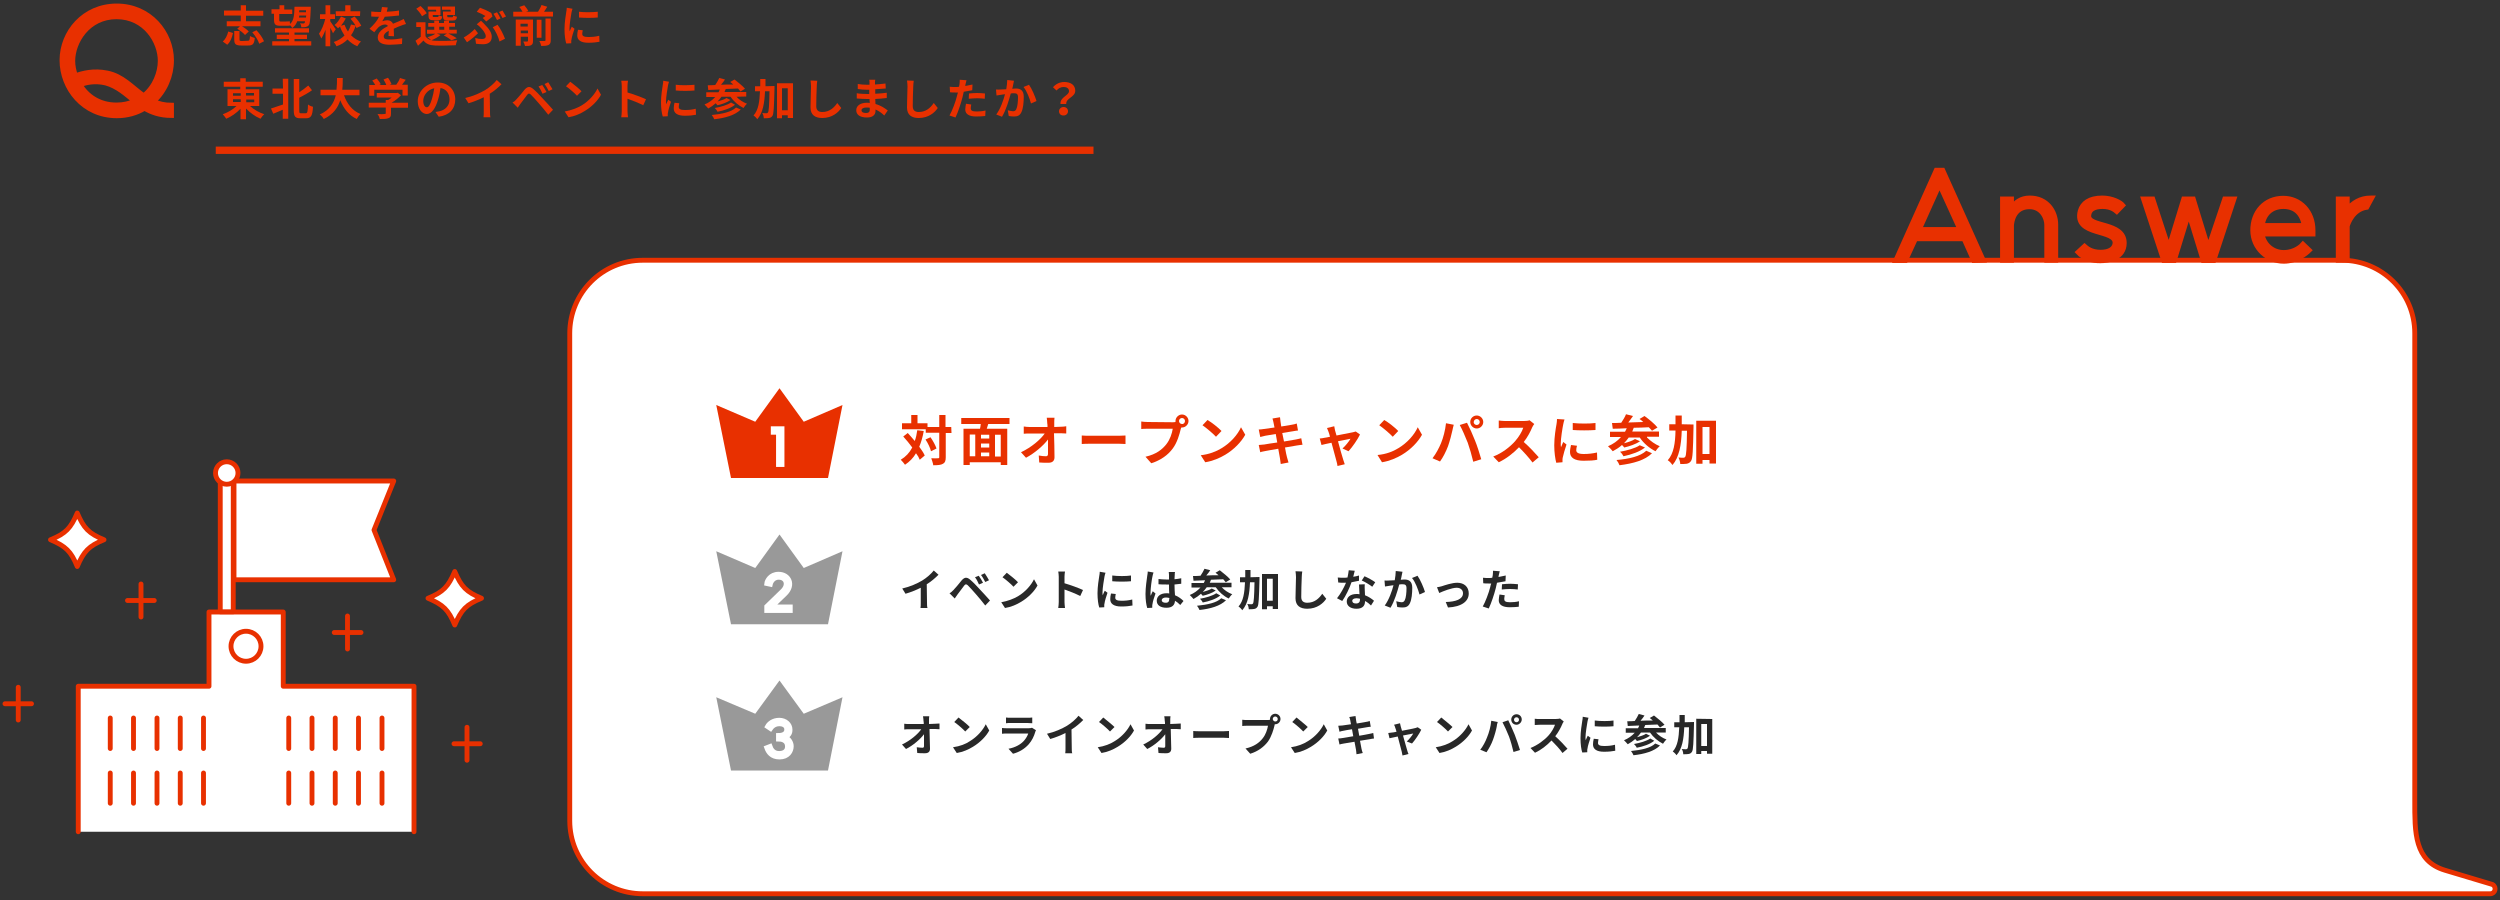 <?xml version="1.0" encoding="utf-8"?>
<!-- Generator: Adobe Illustrator 27.1.1, SVG Export Plug-In . SVG Version: 6.00 Build 0)  -->
<svg version="1.1" id="レイヤー_1" xmlns="http://www.w3.org/2000/svg" xmlns:xlink="http://www.w3.org/1999/xlink" x="0px"
	 y="0px" viewBox="0 0 1000 360" style="enable-background:new 0 0 1000 360;" xml:space="preserve">
<rect x="0" y="0" width="1000" height="360" fill="#333333" stroke="none"/>
<style type="text/css">
	.st0{fill:#FFFFFF;stroke:#E83000;stroke-width:1.95;stroke-linecap:round;stroke-linejoin:round;stroke-miterlimit:10;}
	.st1{fill:none;stroke:#E83000;stroke-width:1.95;stroke-linecap:round;stroke-linejoin:round;stroke-miterlimit:10;}
	.st2{fill:#E83000;stroke:#E83000;stroke-width:1.95;stroke-miterlimit:10;}
	.st3{fill:#E83000;}
	.st4{fill:none;stroke:#E83000;stroke-width:2.925;stroke-miterlimit:10;}
	.st5{fill:#FFFFFF;stroke:#FFFFFF;stroke-width:1.95;stroke-miterlimit:10;}
	.st6{fill:#282828;}
	.st7{fill:#999999;}
	.st8{fill:#FFFFFF;}
</style>
<g>
	<polyline class="st0" points="165.6,332.7 165.6,274.5 113.3,274.5 113.3,244.8 83.6,244.8 83.6,274.5 31.3,274.5 31.3,332.7 	"/>
	<circle class="st0" cx="98.4" cy="258.5" r="6"/>
	<g>
		<g>
			<line class="st1" x1="44.1" y1="287.2" x2="44.1" y2="299.4"/>
			<line class="st1" x1="44.1" y1="309.2" x2="44.1" y2="321.3"/>
			<line class="st1" x1="53.4" y1="287.2" x2="53.4" y2="299.4"/>
			<line class="st1" x1="53.4" y1="309.2" x2="53.4" y2="321.3"/>
			<line class="st1" x1="62.8" y1="287.2" x2="62.8" y2="299.4"/>
			<line class="st1" x1="62.8" y1="309.2" x2="62.8" y2="321.3"/>
			<line class="st1" x1="72.1" y1="287.2" x2="72.1" y2="299.4"/>
			<line class="st1" x1="72.1" y1="309.2" x2="72.1" y2="321.3"/>
			<line class="st1" x1="81.4" y1="287.2" x2="81.4" y2="299.4"/>
			<line class="st1" x1="81.4" y1="309.2" x2="81.4" y2="321.3"/>
		</g>
		<g>
			<line class="st1" x1="115.5" y1="287.2" x2="115.5" y2="299.4"/>
			<line class="st1" x1="115.5" y1="309.2" x2="115.5" y2="321.3"/>
			<line class="st1" x1="124.8" y1="287.2" x2="124.8" y2="299.4"/>
			<line class="st1" x1="124.8" y1="309.2" x2="124.8" y2="321.3"/>
			<line class="st1" x1="134.1" y1="287.2" x2="134.1" y2="299.4"/>
			<line class="st1" x1="134.1" y1="309.2" x2="134.1" y2="321.3"/>
			<line class="st1" x1="143.4" y1="287.2" x2="143.4" y2="299.4"/>
			<line class="st1" x1="143.4" y1="309.2" x2="143.4" y2="321.3"/>
			<line class="st1" x1="152.8" y1="287.2" x2="152.8" y2="299.4"/>
			<line class="st1" x1="152.8" y1="309.2" x2="152.8" y2="321.3"/>
		</g>
	</g>
</g>
<path class="st0" d="M965.9,320.2V133.3c0-16.2-13.1-29.2-29.2-29.2H257.1c-16.2,0-29.2,13.1-29.2,29.2v195
	c0,16.2,13.1,29.2,29.2,29.2h739c2,0,2.7-2.7,0.9-3.7l-19-5.7C965.7,344.4,965.9,333.1,965.9,320.2z"/>
<g>
	<g>
		<path class="st2" d="M68.6,24.1c0,6.2-2.6,12.3-7.2,16.5c2.1,0.9,4.4,1.5,7.2,1.5v4.1c-4.5,0-7.9-1.2-10.8-2.9
			c-3.1,1.9-6.9,3-11.1,3c-13.3,0-21.9-11-21.9-22.2c0-11.1,8.7-21.7,21.9-21.7C59.9,2.4,68.6,13.1,68.6,24.1z M46.6,6.7
			c-11.5,0-17.5,10.1-17.5,17.7c0,1.9,0.4,3.9,1.1,5.9c2.7-1,7.3-2.2,12.6-1.1c6.2,1.2,9.9,5.7,14.7,9.1c4.5-3.6,6.6-9.3,6.6-14
			C64.1,16.8,58.2,6.7,46.6,6.7z M46.6,42c2.8,0,5.2-0.6,7.3-1.5c-3.6-2.9-6.9-6-11.6-7.3c-4.5-1.1-8.3-0.1-10.3,0.7
			C34.8,38.5,39.7,42,46.6,42z"/>
	</g>
</g>
<g>
	<g>
		<path class="st2" d="M789.5,104.2l-3.9-8.7h-19.4l-4,8.7h-3.9l16.2-36.1h2.6l16.2,36L789.5,104.2L789.5,104.2z M767.7,91.8H784
			l-8.2-18L767.7,91.8z"/>
		<path class="st2" d="M811.9,79.2c6.9,0,10.4,5.4,10.4,10.7v14.2h-3.6c0,0,0-11.6,0-14.2c0-2.6-1.9-7.2-6.9-7.2
			c-6.3,0-7.1,5.9-7.2,7.4v14H801V79.6h3.6v3.6C806.2,80.9,808.4,79.2,811.9,79.2z"/>
		<path class="st2" d="M831.2,100.9l2.6-2.4c0.9,0.8,2.8,2.4,6.4,2.4s5.5-1.4,5.8-3.4c0.8-6.1-16.6-2.8-13.9-13.1
			c0.9-3.1,3.6-5.2,8.8-5.2c4,0,7.3,1.8,8.2,2.9l-2.4,2.5c-0.6-0.5-2.2-2-5.7-2c-3.4,0-5.3,1.2-5.5,3.5c-0.6,5,14.2,2.5,14.2,11.1
			c0,6.1-6.6,7.1-9.5,7.1C837.1,104.4,833.4,103.3,831.2,100.9z"/>
		<path class="st2" d="M889.9,79.6h3.7l-8.1,24.6h-4.2l-5.8-18.9l-5.8,18.9h-4.2l-8.1-24.6h3.7l6.4,19.6l6-19.6h3.8l6,19.6
			L889.9,79.6z"/>
		<path class="st2" d="M921.2,97.7l2.5,2.4c-1.2,1.2-5,4.4-10.2,4.4c-6.4,0-12.4-5.2-12.4-12.4s4.8-12.8,12.2-12.8
			c6.7,0,11.9,5.3,11.9,12.8v1.5h-20.4c0.7,4.2,4.2,7.4,8.7,7.4C918,101,920.7,98.3,921.2,97.7z M913.4,82.6c-5,0-8,3.2-8.5,7.6
			h16.8C920.6,83.9,916.5,82.6,913.4,82.6z"/>
		<path class="st2" d="M948.3,79.2c0.1,0,0.3,0,0.4,0l-2,3.7c-5.6,0.8-7.5,6.5-7.8,7.5v13.7h-3.6V79.6h3.6v4.2
			C941.2,81.1,944.1,79.2,948.3,79.2z"/>
	</g>
</g>
<g>
	<path class="st3" d="M369.5,172.4c-0.4,2.3-1,4.4-1.8,6.3c0.9,1.2,1.7,2.4,2.2,3.5l-2,1.7c-0.3-0.8-0.8-1.7-1.5-2.6
		c-1.1,1.9-2.6,3.4-4.4,4.6c-0.3-0.5-1.2-1.5-1.7-2c2-1.2,3.5-2.8,4.6-4.9c-1.1-1.5-2.4-3.1-3.6-4.4l1.8-1.4c0.9,1,1.9,2.1,2.8,3.2
		c0.5-1.3,0.8-2.8,1-4.3L369.5,172.4z M380.6,173.2h-2.3v9.7c0,1.4-0.3,2.2-1.1,2.6c-0.8,0.5-2.1,0.6-3.9,0.6
		c-0.1-0.8-0.5-2-0.8-2.8c1.2,0.1,2.4,0,2.7,0c0.4,0,0.5-0.1,0.5-0.5v-9.7h-5.4v-1.4h-9.5v-2.4h3.7V166h2.5v3.3h4v1.5h4.7V166h2.5
		v4.8h2.3L380.6,173.2L380.6,173.2z M372.2,174.9c1,1.4,2,3.3,2.4,4.5l-2.2,1.1c-0.3-1.3-1.2-3.2-2.2-4.7L372.2,174.9z"/>
	<path class="st3" d="M395.3,169.6c-0.2,0.7-0.4,1.3-0.6,1.9h8.2v14.5h-2.6v-1.1h-12.4v1.1h-2.5v-14.5h6.6c0.1-0.6,0.3-1.3,0.3-1.9
		h-7.8v-2.4h19.3v2.4H395.3z M387.9,182.5h2.2v-8.7h-2.2V182.5z M395.7,173.9h-3.3v1.5h3.3V173.9z M395.7,177.4h-3.3v1.6h3.3V177.4z
		 M392.4,182.5h3.3V181h-3.3V182.5z M400.3,173.9H398v8.7h2.3V173.9z"/>
	<path class="st3" d="M424.3,170.7c0.7,0,1.7-0.1,2.2-0.2v2.9c-0.7,0-1.5-0.1-2.1-0.1h-2.8c0.1,3.1,0.2,6.7,0.2,9.6
		c0,1.4-0.8,2.2-2.4,2.2c-1.3,0-2.5,0-3.7-0.1l-0.2-2.8c1,0.2,2.1,0.3,2.9,0.3c0.5,0,0.8-0.3,0.8-0.9c0-1.4,0-3.6,0-5.8
		c-1.9,2.5-5.4,5.5-8.8,7.3l-2-2.2c4.2-2,7.7-5,9.5-7.5H412c-0.8,0-1.7,0-2.5,0.1v-2.9c0.6,0.1,1.7,0.2,2.4,0.2h7.1
		c0-0.6,0-1.1-0.1-1.5c0-0.6-0.1-1.4-0.2-2.2h3.1c-0.1,0.7-0.1,1.5-0.1,2.2v1.5L424.3,170.7L424.3,170.7z"/>
	<path class="st3" d="M432.7,174.2c0.8,0.1,2.3,0.1,3.5,0.1h11.5c1,0,2-0.1,2.5-0.1v3.4c-0.5,0-1.6-0.1-2.5-0.1h-11.5
		c-1.2,0-2.7,0-3.5,0.1V174.2z"/>
	<path class="st3" d="M469,168.9c0.3,0,0.8,0,1.2-0.1c0-0.1,0-0.3,0-0.4c0-1.4,1.2-2.6,2.6-2.6s2.6,1.2,2.6,2.6
		c0,1.4-1.2,2.6-2.6,2.6c-0.1,0-0.2,0-0.3,0l-0.2,0.6c-0.5,2.1-1.4,5.4-3.2,7.8c-1.9,2.6-4.8,4.7-8.6,5.9l-2.3-2.6
		c4.3-1,6.7-2.9,8.4-5.1c1.4-1.8,2.2-4.2,2.5-6.1h-10c-1,0-2,0-2.6,0.1v-3c0.6,0.1,1.8,0.2,2.6,0.2L469,168.9L469,168.9z M474,168.4
		c0-0.7-0.6-1.2-1.2-1.2c-0.7,0-1.2,0.6-1.2,1.2c0,0.7,0.6,1.2,1.2,1.2C473.4,169.7,474,169.1,474,168.4z"/>
	<path class="st3" d="M488.6,179.3c3.7-2.2,6.5-5.5,7.8-8.4l1.7,3c-1.6,2.9-4.5,5.9-8,8c-2.2,1.3-4.9,2.5-8,3l-1.8-2.8
		C483.7,181.7,486.5,180.6,488.6,179.3z M488.6,172.4l-2.2,2.3c-1.1-1.2-3.8-3.5-5.4-4.6l2-2.1C484.6,168.9,487.4,171.1,488.6,172.4
		z"/>
	<path class="st3" d="M521,177.9c-0.6,0-1.4,0.2-2.3,0.3c-1,0.2-2.8,0.5-4.7,0.8c0.3,1.8,0.6,3.2,0.8,3.9c0.2,0.6,0.4,1.4,0.6,2.1
		l-3.1,0.6c-0.1-0.8-0.2-1.5-0.3-2.2c-0.1-0.6-0.4-2.1-0.7-3.9c-2.2,0.4-4.2,0.7-5.1,0.9c-0.9,0.2-1.7,0.3-2.1,0.5l-0.6-2.9
		c0.6,0,1.5-0.2,2.2-0.2c1-0.2,3-0.5,5.2-0.8l-0.6-3.4c-1.9,0.3-3.5,0.6-4.2,0.7c-0.8,0.2-1.3,0.3-2,0.5l-0.6-3c0.7,0,1.3-0.1,2-0.2
		c0.8-0.1,2.4-0.3,4.3-0.6c-0.2-0.9-0.3-1.6-0.4-2c-0.1-0.6-0.3-1.1-0.4-1.6l3-0.5c0.1,0.4,0.1,1.2,0.2,1.7c0,0.3,0.2,1,0.3,2
		c1.8-0.3,3.5-0.6,4.2-0.7c0.7-0.1,1.5-0.3,2-0.5l0.5,2.8c-0.5,0-1.3,0.2-2,0.3l-4.3,0.7l0.7,3.4c1.9-0.3,3.7-0.6,4.7-0.8
		c0.8-0.2,1.6-0.3,2.2-0.5L521,177.9z"/>
	<path class="st3" d="M537,179.4c1.1-1,2.6-2.8,3.2-3.9c-0.5,0.1-2.6,0.5-5,1c0.8,2.9,1.7,6.3,2.1,7.4c0.1,0.4,0.4,1.3,0.6,1.8
		l-2.9,0.7c-0.1-0.6-0.2-1.3-0.4-1.9c-0.3-1.2-1.2-4.5-2-7.4c-1.8,0.4-3.4,0.7-4,0.9l-0.7-2.6c0.7-0.1,1.3-0.1,2-0.3
		c0.3,0,1.1-0.2,2.1-0.4c-0.2-0.8-0.4-1.5-0.6-2c-0.2-0.6-0.4-1.1-0.6-1.5l2.9-0.7c0.1,0.5,0.2,1.1,0.3,1.6l0.6,2.1
		c2.7-0.5,5.7-1.1,6.6-1.3c0.4-0.1,0.8-0.2,1.1-0.3l1.7,1.2c-0.9,1.9-3.1,5.1-4.6,6.7L537,179.4z"/>
	<path class="st3" d="M559.3,179.3c3.7-2.2,6.5-5.5,7.8-8.4l1.7,3c-1.6,2.9-4.5,5.9-8,8c-2.2,1.3-4.9,2.5-8,3L551,182
		C554.4,181.7,557.2,180.6,559.3,179.3z M559.3,172.4l-2.2,2.3c-1.1-1.2-3.8-3.5-5.4-4.6l2-2.1C555.3,168.9,558.1,171.1,559.3,172.4
		z"/>
	<path class="st3" d="M578.4,169.3l3.1,0.6c-0.2,0.6-0.4,1.7-0.5,2.1c-0.3,1.5-1.1,4.5-1.8,6.5c-0.8,2.1-2,4.5-3.2,6.1l-3-1.3
		c1.4-1.8,2.6-4.1,3.4-6C577.3,175.1,578.1,172.1,578.4,169.3z M583.9,170l2.9-0.9c0.9,1.7,2.4,5,3.2,7.1c0.8,1.9,1.9,5.4,2.5,7.5
		l-3.2,1c-0.6-2.6-1.4-5.3-2.2-7.6C586.2,174.8,584.8,171.6,583.9,170z M590.7,166.2c1.4,0,2.6,1.2,2.6,2.6c0,1.4-1.2,2.6-2.6,2.6
		s-2.6-1.2-2.6-2.6C588.1,167.3,589.3,166.2,590.7,166.2z M590.7,170c0.7,0,1.2-0.6,1.2-1.2c0-0.7-0.6-1.2-1.2-1.2
		c-0.7,0-1.2,0.6-1.2,1.2C589.4,169.4,590,170,590.7,170z"/>
	<path class="st3" d="M613.7,169.6c-0.2,0.2-0.6,0.9-0.8,1.3c-0.7,1.7-1.9,4-3.4,5.9c2.1,1.8,4.7,4.6,6,6.1l-2.5,2.1
		c-1.4-1.9-3.4-4.1-5.4-6.1c-2.3,2.4-5.1,4.6-8.1,6l-2.2-2.3c3.5-1.3,6.8-3.9,8.8-6.2c1.4-1.6,2.7-3.7,3.2-5.3H602
		c-0.9,0-2.1,0.1-2.5,0.2v-3.1c0.6,0.1,1.9,0.2,2.5,0.2h7.6c0.9,0,1.8-0.1,2.2-0.3L613.7,169.6z"/>
	<path class="st3" d="M625.8,167.8c-0.2,0.4-0.4,1.5-0.5,1.9c-0.3,1.4-1,5.7-1,7.8c0,0.4,0,0.9,0.1,1.4c0.3-0.8,0.6-1.5,0.9-2.1
		l1.3,1c-0.6,1.8-1.3,4.1-1.5,5.2c-0.1,0.3-0.1,0.8-0.1,1c0,0.2,0,0.6,0,0.9l-2.5,0.2c-0.4-1.5-0.8-4.1-0.8-7c0-3.2,0.6-6.8,0.9-8.4
		c0.1-0.6,0.2-1.4,0.2-2.1L625.8,167.8z M630.8,178.3c-0.2,0.7-0.3,1.2-0.3,1.8c0,0.9,0.8,1.5,3,1.5c1.9,0,3.5-0.2,5.3-0.6l0.1,2.9
		c-1.4,0.3-3.1,0.4-5.5,0.4c-3.7,0-5.4-1.3-5.4-3.5c0-0.9,0.2-1.8,0.4-2.8L630.8,178.3z M638.2,169.2v2.8c-2.6,0.2-6.5,0.2-9.1,0
		v-2.8C631.7,169.5,635.9,169.5,638.2,169.2z"/>
	<path class="st3" d="M658.8,175c1.4,1.4,3.2,2.7,5.1,3.5c-0.6,0.5-1.3,1.4-1.7,2c-2.4-1.2-4.8-3.2-6.3-5.5h-4.4
		c-0.6,0.8-1.2,1.6-1.9,2.3c1.6-0.4,3.4-1,4.4-1.7l2,0.9c-1.7,1.2-4.2,2-6.3,2.5c-0.2-0.3-0.6-0.7-0.9-1c-1.1,1-2.4,1.8-3.7,2.5
		c-0.4-0.5-1.3-1.5-1.9-2c2.1-0.9,3.8-2.1,5.2-3.7h-4.4v-2.1h6c0.2-0.4,0.5-0.9,0.7-1.4c-2.1,0.1-4,0.2-5.6,0.2l-0.3-2.3
		c1.1,0,2.3,0,3.7-0.1c0.7-1.1,1.5-2.3,1.9-3.4l2.8,0.7c-0.6,0.9-1.3,1.8-1.9,2.6c1.9-0.1,3.9-0.1,6-0.2c-0.5-0.5-1-0.9-1.5-1.2
		l2-1.2c1.8,1.3,4.1,3.2,5.2,4.6l-2.2,1.3c-0.3-0.4-0.8-0.9-1.3-1.4c-2,0.1-4,0.2-6,0.2c-0.2,0.5-0.4,1-0.6,1.5h10.7v2.1h-4.8V175z
		 M660.8,181.3c-2.8,2.8-7.5,4.1-13,4.8c-0.2-0.6-0.7-1.5-1.2-2.1c5-0.4,9.6-1.5,11.9-3.7L660.8,181.3z M658,179
		c-2.1,1.7-5.4,2.8-8.6,3.5c-0.3-0.6-0.8-1.3-1.4-1.8c2.8-0.5,6.2-1.4,7.9-2.6L658,179z"/>
	<path class="st3" d="M677.4,169.8c0,0,0,0.8,0,1.2c-0.2,9.2-0.3,12.4-1,13.4c-0.5,0.7-0.9,0.9-1.7,1.1c-0.6,0.1-1.6,0.1-2.6,0.1
		c0-0.7-0.3-1.8-0.7-2.6c0.9,0.1,1.6,0.1,2,0.1c0.3,0,0.5-0.1,0.7-0.4c0.4-0.6,0.6-3.2,0.7-10.4h-2.1c-0.2,5.7-1,10.6-3.7,13.7
		c-0.4-0.6-1.2-1.5-1.9-1.9c2.4-2.7,3-6.8,3.1-11.9h-2.5v-2.5h2.5c0-1.1,0-2.3,0-3.5h2.5c0,1.2,0,2.4,0,3.5L677.4,169.8L677.4,169.8
		z M686.4,168.4v17h-2.6V184H681v1.5h-2.5v-17.2H686.4z M683.8,181.6v-10.8H681v10.8H683.8z"/>
</g>
<g>
	<g>
		<path class="st3" d="M89.1,16.6c1.1-0.9,1.8-2.4,2.2-4l1.9,0.6c-0.4,1.8-1,3.5-2.3,4.7L89.1,16.6z M96.3,6.2h-6.7v-2h6.7V2.1h2.1
			v2.2h6.9v2h-6.9v2.2h5.8v2h-7.4c1,0.6,2.1,1.4,2.7,2.1L98,14c-0.6-0.8-2-1.8-3.1-2.5l1.1-1h-5.3v-2h5.6
			C96.3,8.5,96.3,6.2,96.3,6.2z M99.1,16.3c0.7,0,0.8-0.3,0.9-1.9c0.4,0.3,1.3,0.6,1.9,0.8c-0.2,2.4-0.8,3-2.6,3h-2.8
			c-2.3,0-2.8-0.6-2.8-2.4v-3.4h2.1v3.4c0,0.5,0.1,0.6,1,0.6L99.1,16.3L99.1,16.3z M102.6,12.1c1.2,1.3,2.5,3.1,3,4.4l-1.9,1
			c-0.4-1.3-1.6-3.2-2.8-4.6L102.6,12.1z"/>
		<path class="st3" d="M109.8,5.5h-1.2V3.7h3.2V2.1h1.9v1.7h3.2v1.8h-5.2v2.3c0,0.5,0.1,0.7,0.5,0.7h2.3c0.4,0,1.1,0,1.4-0.1
			c0,0.3,0.1,0.7,0.1,1.1c1.6-1.4,1.7-3.7,1.8-6.9h6.5c0,0,0,0.5,0,0.7c-0.2,4.5-0.3,6.1-0.8,6.7c-0.3,0.4-0.7,0.6-1.2,0.7
			c-0.4,0.1-1.1,0.1-1.8,0.1c0-0.5-0.2-1.2-0.5-1.6c0.6,0.1,1,0.1,1.3,0.1c0.2,0,0.4-0.1,0.5-0.2c0.1-0.1,0.2-0.3,0.2-0.7h-3.1
			c-0.4,1.1-1,2-2,2.7c-0.2-0.3-0.5-0.8-0.9-1.1v0.1c-0.3,0.1-1,0.1-1.6,0.1H112c-1.9,0-2.4-0.6-2.4-2.5V5.5H109.8z M124.5,16.5v1.7
			h-15.6v-1.7h6.7v-0.9h-4.9v-1.7h4.9V13H110v-1.7h13.6V13h-5.8v0.9h5v1.7h-5v0.9C117.8,16.5,124.5,16.5,124.5,16.5z M122.4,7
			c0-0.2,0-0.5,0.1-0.8h-2.8c0,0.3-0.1,0.5-0.1,0.8H122.4z M119.7,4.1c0,0.3,0,0.5-0.1,0.8h2.8V4.1H119.7z"/>
		<path class="st3" d="M133.2,13.3c-0.2-0.6-0.7-1.4-1.1-2.2v7.4h-1.9v-6.6c-0.5,1.4-1.1,2.6-1.7,3.5c-0.2-0.6-0.6-1.4-0.9-1.9
			c1-1.4,2-3.8,2.5-5.9h-2.1V5.7h2.2V2.1h1.9v3.6h1.9v1.9h-1.9v0.9c0.5,0.7,1.9,2.7,2.2,3.2L133.2,13.3z M142.6,11.2
			c-0.1-0.2-0.2-0.5-0.4-0.8c-0.4,1.4-1,2.6-1.8,3.7c1.1,1.1,2.4,2,4,2.5c-0.5,0.4-1.1,1.3-1.5,1.9c-1.5-0.6-2.8-1.6-3.9-2.7
			c-1.2,1.2-2.6,2.1-4.4,2.7c-0.2-0.5-0.7-1.3-1.1-1.7c1.8-0.6,3.2-1.5,4.3-2.6c-0.7-1.1-1.4-2.3-1.8-3.6c-0.2,0.2-0.5,0.5-0.8,0.7
			c-0.3-0.4-1-1-1.4-1.3c1.1-0.8,2-2.2,2.6-3.4l1.9,0.8c-0.5,1-1.2,2-1.9,2.9l1.4-0.4c0.4,1,0.8,1.9,1.4,2.7
			c0.5-0.9,0.9-1.8,1.2-2.8l1.8,0.4c-0.5-0.9-1.3-1.9-2-2.7l1.6-0.9c1.1,1.1,2.2,2.6,2.7,3.7L142.6,11.2z M144,6.4h-9.7V4.5h3.8V2.1
			h2.1v2.4h3.9L144,6.4L144,6.4z"/>
		<path class="st3" d="M155.4,14.4c0-0.5,0.1-1.3,0.1-2.1c-1.3,0.7-2,1.4-2,2.3c0,1,0.8,1.2,2.5,1.2c1.5,0,3.4-0.2,4.9-0.5l-0.1,2.3
			c-1.2,0.1-3.3,0.3-4.9,0.3c-2.7,0-4.8-0.7-4.8-2.9s2.1-3.6,4.1-4.6c-0.3-0.4-0.7-0.6-1.2-0.6c-1,0-2.1,0.6-2.7,1.2
			c-0.5,0.5-1,1.2-1.6,1.9l-1.9-1.4c1.8-1.7,3.1-3.2,3.8-4.8h-0.2c-0.7,0-2,0-2.9-0.1v-2c0.9,0.1,2.2,0.2,3.1,0.2h0.8
			c0.2-0.8,0.3-1.5,0.4-2l2.3,0.2c-0.1,0.4-0.2,1-0.4,1.7c1.6-0.1,3.4-0.2,4.9-0.5v2c-1.7,0.2-3.8,0.4-5.7,0.5
			c-0.3,0.6-0.6,1.2-1,1.8c0.5-0.2,1.4-0.4,2-0.4c1.1,0,1.9,0.5,2.3,1.4c0.9-0.4,1.6-0.7,2.4-1c0.7-0.3,1.3-0.6,1.9-0.9l0.9,2
			c-0.6,0.1-1.5,0.5-2.1,0.7c-0.8,0.3-1.8,0.7-2.8,1.2c0,1,0.1,2.3,0.1,3L155.4,14.4L155.4,14.4z"/>
		<path class="st3" d="M176.2,14c-0.9,0.8-2.4,1.6-3.6,2.1c0.4,0.1,0.9,0.2,1.4,0.2c2.2,0.1,6.5,0.1,8.9-0.2c-0.2,0.5-0.5,1.4-0.6,2
			c-2.2,0.1-6.1,0.2-8.3,0.1c-2.1-0.1-3.6-0.6-4.6-2c-0.7,0.7-1.4,1.4-2.2,2.1l-1-2c0.6-0.5,1.4-1,2.1-1.6v-3.9h-1.8V8.9h3.7v5.6
			c0.5,0.8,1.2,1.3,2.3,1.6c-0.4-0.4-1.1-0.9-1.5-1.2c1.1-0.4,2.4-0.8,3.1-1.4h-3.3v-1.6h2.9v-1.2h-2.4V9.2h2.4V8.3h1.9v0.9h2V8.3h2
			v0.9h2.4v1.5h-2.3v1.2h3v1.5h-3.4c1.2,0.6,2.6,1.3,3.4,1.9l-2.1,0.8c-0.7-0.5-1.9-1.4-3.1-1.9l1.3-0.8h-4.1L176.2,14z M168.8,6.5
			c-0.4-0.9-1.4-2.1-2.3-3l1.7-1.1c0.9,0.8,2,2,2.5,2.9L168.8,6.5z M174.4,3.9h-3.3V2.6h5.1V6h-3.1v0.4c0,0.4,0.1,0.4,0.5,0.4h1.4
			c0.4,0,0.4-0.1,0.5-0.7c0.3,0.2,1,0.4,1.4,0.5c-0.2,1.2-0.7,1.5-1.7,1.5h-1.8c-1.5,0-2-0.4-2-1.8V4.6h3.1L174.4,3.9L174.4,3.9z
			 M175.7,11.9h2v-1.2h-2V11.9z M180.2,3.9h-3.4V2.6h5.2V6h-3.1v0.4c0,0.4,0.1,0.5,0.5,0.5h1.4c0.4,0,0.4-0.1,0.5-0.7
			c0.3,0.2,1,0.4,1.5,0.5c-0.2,1.2-0.6,1.5-1.7,1.5h-1.9c-1.6,0-2-0.4-2-1.8V4.6h3.1L180.2,3.9L180.2,3.9z"/>
		<path class="st3" d="M186.8,16.9l-1.3-1.9c1.5-0.8,3.4-2.3,4.4-3.4l1.3,1.7C190.2,14.3,188.6,15.7,186.8,16.9z M190.1,15.2
			c1,0.3,1.8,0.4,2.7,0.4c0.9,0,1.5-0.3,1.5-1.1c0-1.1-1.2-2.6-2-3.4c-0.4-0.4-1-1-1.6-1.4l1.7-1.4c0.5,0.5,1,0.9,1.4,1.4
			c1.9,1.9,2.9,3.4,2.9,5c0,2.3-1.7,3-3.5,3c-0.9,0-2-0.1-2.8-0.2L190.1,15.2z M193.1,7.2c0.4-0.3,0.8-0.6,1.1-0.8
			c-0.8-0.5-2.2-1.2-3.5-1.7l1.3-1.6c1.4,0.5,3.3,1.3,4.5,2.1l0.5,1.4c-0.5,0.4-1.8,1.5-2.5,2L193.1,7.2z M199.8,16.6
			c-0.4-1.7-1.6-4.3-2.7-5.7l1.9-1c1.1,1.3,2.4,4,3,5.6L199.8,16.6z M200.2,7.4L198.8,8c-0.4-0.7-0.9-1.8-1.4-2.5l1.4-0.6
			C199.3,5.6,199.9,6.7,200.2,7.4z M202.4,6.6L201,7.2c-0.4-0.7-0.9-1.8-1.4-2.4l1.4-0.6C201.4,4.8,202,6,202.4,6.6z"/>
		<path class="st3" d="M221.2,4.7v1.9h-15.9V4.7h3.7c-0.3-0.6-0.8-1.4-1.3-1.9l2-0.7c0.6,0.7,1.3,1.6,1.6,2.3l-1,0.3h4.9
			c0.5-0.8,1.1-1.8,1.4-2.7l2.3,0.7c-0.4,0.7-0.9,1.4-1.3,2H221.2z M213.2,16.4c0,0.9-0.2,1.4-0.8,1.7c-0.6,0.3-1.4,0.3-2.4,0.3
			c-0.1-0.5-0.4-1.3-0.7-1.8c0.7,0,1.4,0,1.6,0s0.3-0.1,0.3-0.3v-1.6h-2.9v3.6h-2V7.8h6.9L213.2,16.4L213.2,16.4z M208.2,9.5v1.1
			h2.9V9.5H208.2z M211.2,13.3v-1.1h-2.9v1.1H211.2z M216.6,15.1h-1.9V7.9h1.9V15.1z M218.2,7.4h2.1v8.7c0,1-0.2,1.5-0.9,1.9
			c-0.7,0.3-1.6,0.4-2.9,0.4c-0.1-0.6-0.4-1.4-0.8-2c0.9,0,1.8,0,2.1,0c0.3,0,0.4-0.1,0.4-0.3L218.2,7.4L218.2,7.4z"/>
		<path class="st3" d="M229,3.5c-0.1,0.4-0.4,1.2-0.4,1.5c-0.2,1.2-0.8,4.6-0.8,6.4c0,0.3,0,0.8,0.1,1.1c0.2-0.6,0.5-1.2,0.8-1.8
			l1.1,0.8c-0.5,1.5-1.1,3.3-1.2,4.3c-0.1,0.2-0.1,0.6-0.1,0.8s0,0.5,0,0.7l-2,0.1c-0.4-1.2-0.7-3.3-0.7-5.7c0-2.6,0.5-5.6,0.7-6.9
			c0.1-0.5,0.2-1.2,0.2-1.7L229,3.5z M233.1,12.1c-0.1,0.6-0.2,1-0.2,1.5c0,0.8,0.7,1.2,2.4,1.2c1.6,0,2.8-0.1,4.4-0.5l0.1,2.4
			c-1.1,0.2-2.5,0.4-4.5,0.4c-3,0-4.4-1.1-4.4-2.9c0-0.7,0.1-1.5,0.3-2.3L233.1,12.1z M239.1,4.7V7c-2.1,0.2-5.3,0.2-7.5,0V4.7
			C233.7,5,237.2,4.9,239.1,4.7z"/>
		<path class="st3" d="M100,42.4c1.5,1.4,3.6,2.6,5.7,3.3c-0.5,0.4-1.2,1.3-1.5,1.8c-2.1-0.9-4.2-2.4-5.8-4.1v4.3h-2.2v-4.2
			c-1.6,1.7-3.6,3.1-5.7,4c-0.3-0.5-1-1.3-1.4-1.8c2-0.7,4.1-1.9,5.5-3.3H91v-6.7h5.1v-1h-6.6v-2h6.6v-1.4h2.2v1.4h6.8v2h-6.8v1h5.4
			v6.7H100z M93.2,38.3h3.1v-1h-3.1V38.3z M93.2,40.8h3.1v-1.1h-3.1V40.8z M98.4,37.2v1h3.2v-1H98.4z M101.7,39.8h-3.2v1.1h3.2V39.8
			z"/>
		<path class="st3" d="M113.1,31.5h2.2v16h-2.2v-3.6c-1.3,0.6-2.7,1.1-3.8,1.6l-0.9-2.1c1.2-0.4,3-1,4.8-1.6v-4.3H109v-2.1h4.2
			L113.1,31.5L113.1,31.5z M122.3,45.3c0.7,0,0.8-0.7,0.9-3.5c0.5,0.4,1.4,0.8,2,0.9c-0.2,3.4-0.7,4.6-2.7,4.6h-2.4
			c-2,0-2.6-0.7-2.6-3.2V31.6h2.2v5.3c1.3-0.9,2.6-1.8,3.6-2.7l1.5,1.9c-1.5,1.1-3.4,2.1-5.1,3v5.1c0,1,0.1,1.1,0.7,1.1
			C120.4,45.3,122.3,45.3,122.3,45.3z"/>
		<path class="st3" d="M137.6,38.1c1.2,3.4,3.3,6.2,6.6,7.5c-0.5,0.4-1.2,1.4-1.5,2c-3.2-1.5-5.2-4.1-6.6-7.5
			c-0.9,2.9-2.8,5.7-6.6,7.5c-0.3-0.6-0.9-1.3-1.6-1.8c4-1.8,5.7-4.7,6.4-7.7h-6.1v-2.2h6.4c0.2-1.7,0.2-3.3,0.2-4.7h2.3
			c0,1.4,0,3.1-0.2,4.7h6.9v2.2H137.6z"/>
		<path class="st3" d="M163.2,43.1h-6.8v2.3c0,1.1-0.2,1.6-1.1,1.9c-0.8,0.3-1.9,0.3-3.4,0.3c-0.1-0.6-0.5-1.5-0.9-2
			c1.1,0.1,2.4,0.1,2.8,0c0.4,0,0.5-0.1,0.5-0.3V43h-6.8v-1.9h6.8V40h1c0.5-0.3,0.9-0.6,1.4-1h-6v-1.8h7.9l0.5-0.1l1.3,1
			c-1,1.1-2.4,2.2-3.8,3h6.6V43.1z M149.7,38.3h-2V34h2.4c-0.3-0.6-0.8-1.3-1.2-1.8l1.8-0.8c0.6,0.7,1.3,1.6,1.6,2.3l-0.6,0.3h2.8
			c-0.2-0.7-0.7-1.5-1.1-2.2l1.8-0.7c0.6,0.8,1.1,1.8,1.4,2.5l-0.8,0.3h2.7c0.6-0.8,1.2-1.8,1.5-2.7l2.3,0.7c-0.5,0.7-1,1.4-1.5,2
			h2.3v4.3H161v-2.3h-11.3V38.3z"/>
		<path class="st3" d="M174.2,44.8c0.7-0.1,1.2-0.2,1.6-0.3c2.2-0.5,4-2.1,4-4.7c0-2.4-1.3-4.2-3.6-4.6c-0.2,1.5-0.5,3.1-1,4.7
			c-1,3.5-2.6,5.7-4.5,5.7s-3.6-2.1-3.6-5.1c0-4,3.5-7.5,8-7.5c4.3,0,7,3,7,6.8c0,3.7-2.3,6.3-6.6,6.9L174.2,44.8z M172.8,39.5
			c0.4-1.3,0.7-2.8,0.9-4.2c-2.9,0.6-4.4,3.1-4.4,5c0,1.8,0.7,2.6,1.4,2.6C171.4,43,172.1,41.9,172.8,39.5z"/>
		<path class="st3" d="M196,44.6c0,0.8,0,1.9,0.2,2.3h-2.8c0.1-0.4,0.1-1.5,0.1-2.3v-5.7c-1.8,0.9-4,1.8-6.1,2.4l-1.3-2.1
			c3.1-0.7,6-2,8-3.2c1.8-1.1,3.6-2.7,4.6-4l1.9,1.7c-1.3,1.3-2.9,2.7-4.7,3.8L196,44.6L196,44.6z"/>
		<path class="st3" d="M206.5,39.8c0.8-0.8,2.2-2.5,3.4-4c1.1-1.2,2-1.4,3.4-0.2c1.2,1,2.5,2.4,3.6,3.6c1.2,1.3,3.1,3.3,4.3,4.7
			l-1.9,2c-1.1-1.4-2.7-3.4-3.8-4.6c-1.1-1.3-2.6-2.9-3.2-3.5c-0.6-0.5-0.9-0.5-1.4,0.1c-0.7,0.9-2,2.6-2.7,3.6
			c-0.4,0.5-0.8,1.2-1.1,1.6L205,41C205.6,40.7,206,40.4,206.5,39.8z M218.6,36.8l-1.6,0.7c-0.5-1.1-0.9-2-1.6-2.9l1.5-0.6
			C217.4,34.7,218.2,36,218.6,36.8z M221,35.7l-1.5,0.7c-0.6-1.1-1-1.9-1.7-2.8l1.5-0.7C219.8,33.7,220.6,35,221,35.7z"/>
		<path class="st3" d="M232.6,42.2c3-1.8,5.3-4.5,6.4-6.8l1.4,2.5c-1.3,2.4-3.7,4.8-6.5,6.5c-1.8,1.1-4,2.1-6.5,2.5l-1.5-2.3
			C228.6,44.1,230.9,43.2,232.6,42.2z M232.6,36.5l-1.8,1.8c-0.9-1-3.1-2.9-4.4-3.8l1.7-1.8C229.3,33.6,231.6,35.4,232.6,36.5z"/>
		<path class="st3" d="M257.3,42.1c-1.8-0.9-4.5-2-6.3-2.6v5c0,0.5,0.1,1.7,0.2,2.4h-2.7c0.1-0.7,0.2-1.7,0.2-2.4V34.4
			c0-0.6-0.1-1.5-0.2-2.1h2.7c-0.1,0.6-0.2,1.4-0.2,2.1V37c2.4,0.7,5.7,1.9,7.4,2.7L257.3,42.1z"/>
		<path class="st3" d="M267.6,32.7c-0.1,0.4-0.4,1.2-0.4,1.5c-0.2,1.2-0.8,4.6-0.8,6.4c0,0.3,0,0.8,0.1,1.1c0.2-0.6,0.5-1.2,0.8-1.8
			l1.1,0.8c-0.5,1.5-1.1,3.3-1.2,4.3c-0.1,0.2-0.1,0.6-0.1,0.8c0,0.2,0,0.5,0,0.7l-2,0.1c-0.4-1.2-0.7-3.3-0.7-5.7
			c0-2.6,0.5-5.6,0.7-6.9c0.1-0.5,0.2-1.2,0.2-1.7L267.6,32.7z M271.7,41.3c-0.1,0.6-0.2,1-0.2,1.5c0,0.8,0.7,1.2,2.4,1.2
			c1.6,0,2.8-0.1,4.4-0.5l0.1,2.4c-1.1,0.2-2.5,0.4-4.5,0.4c-3,0-4.4-1.1-4.4-2.9c0-0.7,0.1-1.5,0.3-2.3L271.7,41.3z M277.8,33.9
			v2.3c-2.1,0.2-5.3,0.2-7.5,0v-2.3C272.4,34.2,275.9,34.1,277.8,33.9z"/>
		<path class="st3" d="M294.6,38.7c1.1,1.2,2.6,2.2,4.2,2.8c-0.5,0.4-1,1.1-1.4,1.7c-2-1-3.9-2.6-5.2-4.5h-3.6
			c-0.5,0.7-1,1.3-1.6,1.9c1.3-0.4,2.8-0.8,3.6-1.4l1.6,0.8c-1.4,1-3.4,1.7-5.2,2.1c-0.2-0.2-0.5-0.5-0.7-0.8
			c-0.9,0.8-1.9,1.5-3,2.1c-0.3-0.4-1.1-1.2-1.5-1.6c1.7-0.7,3.1-1.7,4.3-3h-3.6v-1.9h4.9c0.2-0.4,0.4-0.7,0.5-1.1
			c-1.7,0.1-3.3,0.1-4.6,0.2l-0.2-1.9c0.9,0,1.9,0,3-0.1c0.6-0.9,1.2-1.9,1.6-2.8l2.3,0.6c-0.5,0.7-1,1.5-1.6,2.1
			c1.6-0.1,3.2-0.1,4.9-0.1c-0.4-0.4-0.8-0.7-1.2-1l1.7-1c1.4,1.1,3.3,2.6,4.2,3.7l-1.8,1.1c-0.3-0.4-0.6-0.7-1-1.2
			c-1.6,0.1-3.3,0.1-4.9,0.2c-0.2,0.4-0.3,0.8-0.5,1.2h8.7v1.8L294.6,38.7L294.6,38.7z M296.3,43.8c-2.3,2.3-6.2,3.4-10.6,3.9
			c-0.2-0.5-0.6-1.2-1-1.7c4.1-0.4,7.9-1.2,9.7-3L296.3,43.8z M294,41.9c-1.7,1.4-4.4,2.3-7,2.8c-0.2-0.5-0.7-1.1-1.1-1.5
			c2.3-0.4,5.1-1.2,6.5-2.2L294,41.9z"/>
		<path class="st3" d="M309.8,34.4c0,0,0,0.7,0,0.9c-0.2,7.5-0.3,10.2-0.8,11c-0.4,0.6-0.8,0.8-1.4,0.9c-0.5,0.1-1.3,0.1-2.1,0.1
			c0-0.6-0.2-1.5-0.6-2.1c0.7,0.1,1.3,0.1,1.7,0.1c0.3,0,0.4-0.1,0.6-0.3c0.3-0.5,0.5-2.7,0.6-8.5H306c-0.2,4.7-0.8,8.6-3.1,11.2
			c-0.3-0.5-1-1.2-1.5-1.5c2-2.2,2.4-5.6,2.6-9.7h-2v-2h2.1c0-0.9,0-1.9,0-2.9h2.1c0,1,0,2,0,2.9L309.8,34.4L309.8,34.4z
			 M317.2,33.3v13.9h-2.1v-1.1h-2.3v1.2h-2v-14H317.2z M315.1,44.1v-8.8h-2.3v8.8H315.1z"/>
		<path class="st3" d="M326.9,32.3c-0.1,0.7-0.2,1.6-0.2,2.3c-0.1,1.9-0.2,5.8-0.2,7.9c0,1.8,1.1,2.3,2.4,2.3c2.9,0,4.7-1.7,6-3.6
			l1.6,2c-1.1,1.7-3.6,4-7.6,4c-2.8,0-4.7-1.2-4.7-4.2c0-2.3,0.2-6.9,0.2-8.4c0-0.8-0.1-1.7-0.2-2.4L326.9,32.3z"/>
		<path class="st3" d="M353.7,46.2c-0.9-0.9-2.1-1.8-3.5-2.4c0,0.2,0,0.4,0,0.6c0,1.5-1.1,2.6-3.4,2.6c-2.8,0-4.3-1.1-4.3-2.9
			s1.6-3,4.3-3c0.4,0,0.7,0,1.1,0.1c0-0.5-0.1-1.1-0.1-1.6h-0.9c-1,0-3-0.1-4.2-0.2v-2.1c1,0.2,3.3,0.3,4.2,0.3h0.8v-1.7h-0.8
			c-1.1,0-2.8-0.1-3.8-0.3v-2c1.1,0.2,2.7,0.3,3.8,0.3h0.9v-0.8c0-0.3,0-0.9-0.1-1.2h2.4c-0.1,0.4-0.1,0.8-0.1,1.2v0.7
			c1.4-0.1,2.6-0.2,4.2-0.4l0.1,2c-1.1,0.1-2.6,0.2-4.2,0.3v1.8c1.8-0.1,3.2-0.2,4.6-0.4v2.1c-1.6,0.2-2.9,0.3-4.6,0.4
			c0,0.7,0.1,1.4,0.1,2c2.2,0.6,3.9,1.8,4.9,2.6L353.7,46.2z M347.9,43.1c-0.5-0.1-0.9-0.1-1.4-0.1c-1.2,0-1.9,0.5-1.9,1.1
			c0,0.7,0.6,1.1,1.8,1.1c0.9,0,1.5-0.3,1.5-1.3C347.9,43.7,347.9,43.4,347.9,43.1z"/>
		<path class="st3" d="M365.5,32.3c-0.1,0.7-0.2,1.6-0.2,2.3c-0.1,1.9-0.2,5.8-0.2,7.9c0,1.8,1.1,2.3,2.4,2.3c2.9,0,4.7-1.7,6-3.6
			l1.6,2c-1.1,1.7-3.6,4-7.6,4c-2.8,0-4.7-1.2-4.7-4.2c0-2.3,0.2-6.9,0.2-8.4c0-0.8-0.1-1.7-0.2-2.4L365.5,32.3z"/>
		<path class="st3" d="M388.9,36.1c-1,0.2-2.2,0.4-3.4,0.6c-0.2,0.8-0.3,1.5-0.5,2.2c-0.6,2.4-1.8,6-2.8,8.1l-2.4-0.8
			c1-1.7,2.4-5.4,3-7.8c0.1-0.5,0.2-0.9,0.4-1.4c-0.4,0-0.8,0-1.1,0c-0.8,0-1.5,0-2.1-0.1l-0.1-2.2c0.9,0.1,1.5,0.1,2.2,0.1
			c0.5,0,1,0,1.5-0.1c0.1-0.4,0.1-0.7,0.2-1c0.1-0.7,0.1-1.4,0.1-1.8l2.7,0.2c-0.1,0.5-0.3,1.2-0.4,1.6l-0.1,0.7
			c1-0.2,2-0.4,2.9-0.6L388.9,36.1L388.9,36.1z M388.5,41.8c-0.1,0.5-0.2,1.1-0.2,1.5c0,0.8,0.4,1.3,2.3,1.3c1.2,0,2.4-0.1,3.6-0.4
			l-0.1,2.2c-1,0.1-2.2,0.2-3.6,0.2c-2.9,0-4.4-1-4.4-2.8c0-0.8,0.2-1.6,0.3-2.3L388.5,41.8z M387.6,37.4c1-0.1,2.2-0.2,3.3-0.2
			c1,0,2,0.1,3.1,0.2l-0.1,2.1c-0.9-0.1-1.9-0.2-3-0.2c-1.2,0-2.3,0.1-3.4,0.2L387.6,37.4L387.6,37.4z"/>
		<path class="st3" d="M405.6,32.3c-0.1,0.5-0.2,1-0.3,1.4c-0.1,0.5-0.2,1.2-0.4,1.8c0.6,0,1.1-0.1,1.5-0.1c1.8,0,3.1,0.8,3.1,3.3
			c0,2.1-0.2,4.8-1,6.3c-0.6,1.2-1.5,1.6-2.9,1.6c-0.7,0-1.5-0.1-2.1-0.2l-0.4-2.3c0.7,0.2,1.7,0.4,2.1,0.4c0.6,0,1-0.2,1.3-0.8
			c0.5-1,0.7-3,0.7-4.8c0-1.4-0.6-1.6-1.7-1.6c-0.3,0-0.7,0-1.2,0.1c-0.7,2.6-1.9,6.7-3.5,9.3l-2.3-0.9c1.7-2.3,2.9-5.8,3.5-8.1
			c-0.6,0.1-1.2,0.1-1.5,0.2c-0.5,0.1-1.4,0.2-1.9,0.3l-0.2-2.4c0.6,0.1,1.2,0,1.8,0c0.5,0,1.4-0.1,2.3-0.1c0.2-1.3,0.4-2.6,0.4-3.7
			L405.6,32.3z M411.6,33.9c1.1,1.5,2.5,4.8,3,6.5l-2.2,1c-0.5-1.9-1.7-5.1-3-6.6L411.6,33.9z"/>
		<path class="st3" d="M427.6,36.5c0-1.1-0.8-1.7-2.2-1.7c-1.1,0-2,0.5-2.8,1.4l-1.4-1.3c1.1-1.3,2.7-2.1,4.5-2.1
			c2.6,0,4.4,1.2,4.4,3.5c0,2.6-3.8,2.9-3.6,5.3h-2.3C423.9,38.9,427.6,38.2,427.6,36.5z M425.4,42.8c1.1,0,1.8,0.7,1.8,1.7
			s-0.8,1.7-1.8,1.7c-1.1,0-1.8-0.7-1.8-1.7C423.6,43.6,424.4,42.8,425.4,42.8z"/>
	</g>
</g>
<line class="st4" x1="86.3" y1="60.1" x2="437.4" y2="60.1"/>
<g>
	<polygon class="st3" points="321.5,168.7 311.8,155.3 302.1,168.7 286.5,162 292.4,191.2 331.2,191.2 337,162 	"/>
	<g>
		<path class="st5" d="M309.3,171.5h3.5v14.3h-1.4v-12.9h-2.1V171.5z"/>
	</g>
</g>
<g>
	<g>
		<path class="st6" d="M370.8,240.9c0,0.8,0,1.9,0.2,2.3h-2.8c0.1-0.4,0.1-1.5,0.1-2.3v-5.8c-1.8,0.9-4,1.8-6.1,2.4l-1.3-2.1
			c3.1-0.7,6-2,8-3.2c1.8-1.1,3.6-2.7,4.6-4l1.9,1.7c-1.3,1.3-2.9,2.7-4.7,3.8L370.8,240.9L370.8,240.9z"/>
		<path class="st6" d="M381.3,236.1c0.8-0.8,2.2-2.5,3.4-4c1.1-1.2,2-1.4,3.4-0.2c1.2,1,2.5,2.4,3.6,3.6c1.2,1.3,3.1,3.3,4.3,4.7
			l-1.9,2c-1.1-1.4-2.7-3.4-3.8-4.6c-1.1-1.3-2.6-2.9-3.2-3.5c-0.6-0.5-0.9-0.5-1.4,0.1c-0.7,0.9-2,2.6-2.7,3.6
			c-0.4,0.5-0.8,1.2-1.1,1.6l-2.1-2.1C380.4,237,380.8,236.6,381.3,236.1z M393.2,233.1l-1.6,0.7c-0.5-1.1-0.9-2-1.6-2.9l1.5-0.6
			C392.1,231.1,392.8,232.3,393.2,233.1z M395.6,232.1l-1.5,0.7c-0.6-1.1-1-1.9-1.7-2.8l1.5-0.7
			C394.4,230.1,395.2,231.3,395.6,232.1z"/>
		<path class="st6" d="M407.2,238.5c3-1.8,5.3-4.5,6.4-6.8l1.4,2.5c-1.3,2.4-3.7,4.8-6.5,6.5c-1.8,1.1-4,2.1-6.5,2.5l-1.5-2.3
			C403.2,240.4,405.5,239.5,407.2,238.5z M407.2,232.9l-1.8,1.8c-0.9-1-3.1-2.9-4.4-3.8l1.7-1.8C403.9,230,406.2,231.8,407.2,232.9z
			"/>
		<path class="st6" d="M432.1,238.4c-1.8-0.9-4.5-2-6.3-2.6v5c0,0.5,0.1,1.7,0.2,2.4h-2.7c0.1-0.7,0.2-1.7,0.2-2.4v-10.1
			c0-0.6-0.1-1.5-0.2-2.1h2.7c-0.1,0.6-0.2,1.4-0.2,2.1v2.6c2.4,0.7,5.7,1.9,7.4,2.7L432.1,238.4z"/>
		<path class="st6" d="M442.2,229.1c-0.1,0.4-0.4,1.2-0.4,1.5c-0.2,1.2-0.8,4.6-0.8,6.4c0,0.3,0,0.8,0.1,1.1
			c0.2-0.6,0.5-1.2,0.8-1.8l1.1,0.8c-0.5,1.5-1.1,3.3-1.2,4.3c-0.1,0.2-0.1,0.6-0.1,0.8c0,0.2,0,0.5,0,0.7l-2,0.1
			c-0.4-1.2-0.7-3.3-0.7-5.7c0-2.6,0.5-5.6,0.7-6.9c0.1-0.5,0.2-1.2,0.2-1.7L442.2,229.1z M446.3,237.6c-0.1,0.6-0.2,1-0.2,1.5
			c0,0.8,0.7,1.2,2.4,1.2c1.6,0,2.8-0.1,4.4-0.5l0.1,2.4c-1.1,0.2-2.5,0.4-4.5,0.4c-3,0-4.4-1.1-4.4-2.9c0-0.7,0.1-1.5,0.3-2.3
			L446.3,237.6z M452.4,230.2v2.3c-2.1,0.2-5.3,0.2-7.5,0v-2.3C447.1,230.5,450.5,230.5,452.4,230.2z"/>
		<path class="st6" d="M461.4,229c-0.1,0.4-0.4,1.2-0.4,1.5c-0.3,1.2-0.8,5-0.8,6.7c0,0.4,0,0.8,0.1,1.1c0.2-0.6,0.5-1.2,0.8-1.8
			l1.1,0.9c-0.5,1.4-1.1,3.2-1.2,4.2c-0.1,0.2-0.1,0.6-0.1,0.8c0,0.2,0,0.5,0,0.7l-2,0.1c-0.4-1.2-0.7-3.2-0.7-5.6
			c0-2.6,0.5-5.9,0.7-7.3c0.1-0.5,0.2-1.2,0.2-1.7L461.4,229z M472.1,242c-0.7-0.7-1.4-1.3-2.1-1.7c-0.1,1.7-1.1,2.8-3.4,2.8
			c-2.4,0-3.9-1-3.9-2.8s1.5-3,3.9-3c0.4,0,0.8,0,1.1,0.1c-0.1-1.1-0.1-2.3-0.1-3.6c-0.4,0-0.8,0-1.2,0c-1,0-2,0-3-0.1v-2.1
			c1,0.1,2,0.2,3,0.2c0.4,0,0.8,0,1.2,0c0-0.9,0-1.6,0-1.9c0-0.3-0.1-0.8-0.1-1.1h2.5c-0.1,0.3-0.1,0.8-0.1,1.1c0,0.4-0.1,1-0.1,1.8
			c0.9-0.1,1.9-0.2,2.7-0.4v2.2c-0.8,0.1-1.8,0.2-2.7,0.3c0,1.7,0.1,3.1,0.2,4.3c1.5,0.6,2.6,1.5,3.4,2.3L472.1,242z M467.8,239.2
			c-0.5-0.1-0.9-0.2-1.4-0.2c-1,0-1.7,0.4-1.7,1.1c0,0.7,0.7,1,1.6,1c1.1,0,1.4-0.6,1.4-1.6L467.8,239.2L467.8,239.2z"/>
		<path class="st6" d="M488.7,234.9c1.1,1.2,2.6,2.2,4.2,2.8c-0.5,0.4-1,1.1-1.4,1.7c-2-0.9-3.9-2.6-5.2-4.5h-3.6
			c-0.5,0.7-1,1.3-1.6,1.9c1.3-0.4,2.8-0.8,3.6-1.4l1.6,0.8c-1.4,1-3.4,1.7-5.2,2.1c-0.2-0.2-0.5-0.5-0.7-0.8
			c-0.9,0.8-1.9,1.5-3,2.1c-0.3-0.4-1.1-1.2-1.5-1.6c1.7-0.7,3.1-1.7,4.3-3h-3.6v-1.8h4.9c0.2-0.4,0.4-0.7,0.5-1.1
			c-1.7,0.1-3.3,0.1-4.6,0.2l-0.2-1.9c0.9,0,1.9,0,3-0.1c0.6-0.9,1.2-1.9,1.6-2.8l2.3,0.6c-0.5,0.7-1,1.5-1.6,2.1
			c1.6-0.1,3.2-0.1,4.9-0.1c-0.4-0.4-0.8-0.7-1.2-1l1.7-1c1.4,1.1,3.3,2.6,4.2,3.7l-1.8,1.1c-0.3-0.4-0.6-0.7-1-1.2
			c-1.6,0.1-3.3,0.1-4.9,0.2c-0.2,0.4-0.3,0.8-0.5,1.2h8.7v1.8H488.7z M490.4,240.1c-2.3,2.3-6.2,3.4-10.6,3.9
			c-0.2-0.5-0.6-1.2-1-1.7c4.1-0.4,7.9-1.2,9.7-3L490.4,240.1z M488.1,238.2c-1.7,1.4-4.4,2.3-7,2.8c-0.2-0.5-0.7-1.1-1.1-1.5
			c2.3-0.4,5.1-1.2,6.5-2.2L488.1,238.2z"/>
		<path class="st6" d="M503.8,230.8c0,0,0,0.7,0,0.9c-0.2,7.5-0.3,10.2-0.8,11c-0.4,0.6-0.8,0.8-1.4,0.9c-0.5,0.1-1.3,0.1-2.1,0.1
			c0-0.6-0.2-1.5-0.6-2.1c0.7,0.1,1.3,0.1,1.7,0.1c0.3,0,0.4-0.1,0.6-0.3c0.3-0.5,0.5-2.7,0.6-8.5H500c-0.2,4.7-0.8,8.6-3.1,11.2
			c-0.3-0.5-1-1.2-1.5-1.5c2-2.2,2.4-5.6,2.6-9.7h-2v-2h2.1c0-0.9,0-1.9,0-2.9h2.1c0,1,0,2,0,2.9L503.8,230.8L503.8,230.8z
			 M511.2,229.6v14h-2.1v-1.1h-2.3v1.2h-2v-14.1H511.2z M509.1,240.3v-8.8h-2.3v8.8H509.1z"/>
		<path class="st6" d="M520.9,228.6c-0.1,0.7-0.2,1.6-0.2,2.3c-0.1,1.9-0.2,5.8-0.2,7.9c0,1.8,1.1,2.3,2.4,2.3c2.9,0,4.7-1.7,6-3.6
			l1.6,2c-1.1,1.7-3.6,4-7.6,4c-2.8,0-4.7-1.2-4.7-4.2c0-2.3,0.2-6.9,0.2-8.4c0-0.8-0.1-1.7-0.2-2.4L520.9,228.6z"/>
		<path class="st6" d="M543.6,232.3c-0.8,0.2-1.9,0.4-3,0.6c-0.8,2.4-2.3,5.5-3.7,7.5l-2.1-1.1c1.4-1.7,2.8-4.3,3.6-6.2
			c-0.3,0-0.6,0-0.9,0c-0.7,0-1.4,0-2.2-0.1l-0.2-2c0.8,0.1,1.7,0.1,2.3,0.1c0.5,0,1,0,1.6-0.1c0.2-1,0.4-2,0.5-2.9l2.4,0.2
			c-0.1,0.6-0.4,1.4-0.6,2.4c0.8-0.1,1.7-0.3,2.3-0.5L543.6,232.3z M545.9,233.7c-0.1,0.7,0,1.5,0,2.2c0,0.5,0.1,1.3,0.1,2.2
			c1.5,0.6,2.7,1.4,3.6,2.2l-1.2,1.9c-0.6-0.6-1.4-1.3-2.4-1.8v0.2c0,1.6-0.9,2.9-3.4,2.9c-2.2,0-3.9-1-3.9-2.9c0-1.7,1.4-3,3.9-3
			c0.4,0,0.8,0,1.2,0.1c-0.1-1.3-0.1-2.8-0.2-3.9L545.9,233.7L545.9,233.7z M544,239.5c-0.5-0.1-0.9-0.2-1.4-0.2c-1,0-1.7,0.4-1.7,1
			c0,0.7,0.5,1.1,1.5,1.1c1.2,0,1.6-0.7,1.6-1.6L544,239.5L544,239.5z M548.9,234.7c-1-0.8-3-2-4.2-2.5l1.1-1.7
			c1.2,0.5,3.4,1.7,4.3,2.4L548.9,234.7z"/>
		<path class="st6" d="M561,228.7c-0.1,0.5-0.2,1-0.3,1.4c-0.1,0.5-0.2,1.2-0.4,1.8c0.6,0,1.1-0.1,1.5-0.1c1.8,0,3.1,0.8,3.1,3.3
			c0,2.1-0.2,4.8-1,6.3c-0.6,1.2-1.5,1.6-2.9,1.6c-0.7,0-1.5-0.1-2.1-0.2l-0.4-2.3c0.7,0.2,1.7,0.4,2.1,0.4c0.6,0,1-0.2,1.3-0.8
			c0.5-1,0.7-3,0.7-4.8c0-1.4-0.6-1.6-1.7-1.6c-0.3,0-0.7,0-1.2,0.1c-0.7,2.6-1.9,6.7-3.5,9.3l-2.3-0.9c1.7-2.3,2.9-5.8,3.5-8.1
			c-0.6,0.1-1.2,0.1-1.5,0.2c-0.5,0.1-1.4,0.2-1.9,0.3l-0.2-2.4c0.6,0.1,1.2,0,1.8,0c0.5,0,1.4-0.1,2.3-0.1c0.2-1.3,0.4-2.6,0.4-3.7
			L561,228.7z M567,230.3c1.1,1.5,2.5,4.8,3,6.5l-2.2,1c-0.5-1.9-1.7-5.1-3-6.6L567,230.3z"/>
		<path class="st6" d="M576.7,234.5c1.2-0.4,4.1-1.4,6.2-1.4c2.7,0,4.6,1.6,4.6,4.3c0,3.1-2.8,5.3-8.3,5.6l-0.9-2.2
			c4-0.1,6.9-1.1,6.9-3.5c0-1.3-1-2.2-2.5-2.2c-2,0-5.5,1.4-7,2.1l-0.9-2.3C575.3,234.8,576.1,234.7,576.7,234.5z"/>
		<path class="st6" d="M602.2,232.5c-1,0.2-2.2,0.4-3.4,0.6c-0.2,0.8-0.3,1.5-0.5,2.2c-0.6,2.4-1.8,6-2.8,8.1l-2.4-0.8
			c1-1.7,2.4-5.4,3-7.8c0.1-0.5,0.2-1,0.4-1.4c-0.4,0-0.8,0-1.1,0c-0.8,0-1.5,0-2.1-0.1l-0.1-2.2c0.9,0.1,1.5,0.1,2.2,0.1
			c0.5,0,1,0,1.5-0.1c0.1-0.4,0.1-0.7,0.2-1c0.1-0.7,0.1-1.4,0.1-1.8l2.7,0.2c-0.1,0.5-0.3,1.2-0.4,1.6l-0.1,0.7
			c1-0.2,2-0.4,2.9-0.6L602.2,232.5L602.2,232.5z M601.9,238.1c-0.1,0.5-0.2,1.1-0.2,1.5c0,0.8,0.4,1.3,2.3,1.3
			c1.2,0,2.4-0.1,3.6-0.4l-0.1,2.2c-1,0.1-2.2,0.2-3.6,0.2c-2.9,0-4.4-1-4.4-2.8c0-0.8,0.2-1.6,0.3-2.3L601.9,238.1z M600.8,233.7
			c1-0.1,2.2-0.2,3.3-0.2c1,0,2,0.1,3.1,0.2l-0.1,2.1c-0.9-0.1-1.9-0.2-3-0.2c-1.2,0-2.3,0.1-3.4,0.2L600.8,233.7L600.8,233.7z"/>
	</g>
</g>
<g>
	<polygon class="st7" points="321.5,227.2 311.8,213.8 302.1,227.2 286.5,220.5 292.4,249.7 331.2,249.7 337,220.5 	"/>
	<g>
		<path class="st5" d="M306.7,233.4c0.1-1,1.4-3.7,4.7-3.7c4.2,0,6.3,4.3,2.5,7.9c-1.1,1.1-3.8,3.6-5.4,5.2h7.6v1.4h-9.4v-1.6
			l6.4-6.2c2.5-2.5,1.4-5.5-1.6-5.5c-2.8,0-3.4,2.8-3.4,2.8L306.7,233.4z"/>
	</g>
</g>
<g>
	<g>
		<path class="st6" d="M374,289.5c0.6,0,1.4-0.1,1.8-0.1v2.3c-0.6,0-1.2-0.1-1.7-0.1h-2.3c0.1,2.6,0.1,5.5,0.2,7.9
			c0,1.1-0.6,1.8-2,1.8c-1.1,0-2.1,0-3.1-0.1l-0.2-2.3c0.8,0.1,1.7,0.2,2.3,0.2c0.4,0,0.6-0.2,0.6-0.7c0-1.2,0-2.9,0-4.7
			c-1.5,2-4.4,4.5-7.2,5.9l-1.6-1.8c3.4-1.6,6.3-4.1,7.7-6.1h-4.8c-0.6,0-1.4,0-2,0.1v-2.3c0.5,0.1,1.4,0.1,2,0.1h5.8
			c0-0.5,0-0.9-0.1-1.3c0-0.5-0.1-1.2-0.2-1.8h2.5c-0.1,0.5-0.1,1.2-0.1,1.8v1.3L374,289.5L374,289.5z"/>
		<path class="st6" d="M387.9,296.5c3-1.8,5.3-4.5,6.4-6.8l1.4,2.5c-1.3,2.4-3.7,4.8-6.5,6.5c-1.8,1.1-4,2.1-6.5,2.5l-1.5-2.3
			C384,298.5,386.3,297.6,387.9,296.5z M387.9,290.8l-1.8,1.8c-0.9-1-3.1-2.9-4.4-3.8l1.7-1.8C384.7,288,387,289.8,387.9,290.8z"/>
		<path class="st6" d="M414.4,292.1c-0.1,0.2-0.3,0.5-0.3,0.7c-0.5,1.7-1.3,3.4-2.6,4.9c-1.8,2-4,3.2-6.3,3.8l-1.8-2
			c2.7-0.5,4.8-1.7,6.1-3.1c0.9-1,1.5-2.1,1.8-3h-8.5c-0.4,0-1.3,0-2,0.1v-2.3c0.7,0.1,1.5,0.1,2,0.1h8.7c0.6,0,1-0.1,1.3-0.2
			L414.4,292.1z M402.4,287c0.5,0.1,1.2,0.1,1.8,0.1h6.8c0.5,0,1.4,0,1.9-0.1v2.3c-0.5,0-1.3-0.1-1.9-0.1h-6.8c-0.6,0-1.3,0-1.8,0.1
			V287z"/>
		<path class="st6" d="M428.7,299c0,0.8,0,1.9,0.2,2.3h-2.8c0.1-0.4,0.1-1.5,0.1-2.3v-5.8c-1.8,0.9-4,1.8-6.1,2.4l-1.3-2.1
			c3.1-0.7,6-2,8-3.2c1.8-1.1,3.6-2.7,4.6-4l1.9,1.7c-1.3,1.3-2.9,2.7-4.7,3.8L428.7,299L428.7,299z"/>
		<path class="st6" d="M445.8,296.5c3-1.8,5.3-4.5,6.4-6.8l1.4,2.5c-1.3,2.4-3.7,4.8-6.5,6.5c-1.8,1.1-4,2.1-6.5,2.5l-1.5-2.3
			C441.8,298.5,444.1,297.6,445.8,296.5z M445.8,290.8l-1.8,1.8c-0.9-1-3.1-2.9-4.4-3.8l1.7-1.8C442.5,288,444.8,289.8,445.8,290.8z
			"/>
		<path class="st6" d="M470.5,289.5c0.6,0,1.4-0.1,1.8-0.1v2.3c-0.6,0-1.2-0.1-1.7-0.1h-2.3c0.1,2.6,0.1,5.5,0.2,7.9
			c0,1.1-0.6,1.8-2,1.8c-1.1,0-2.1,0-3.1-0.1l-0.2-2.3c0.8,0.1,1.7,0.2,2.3,0.2c0.4,0,0.6-0.2,0.6-0.7c0-1.2,0-2.9,0-4.7
			c-1.5,2-4.4,4.5-7.2,5.9l-1.6-1.8c3.4-1.6,6.3-4.1,7.7-6.1h-4.8c-0.6,0-1.4,0-2,0.1v-2.3c0.5,0.1,1.4,0.1,2,0.1h5.8
			c0-0.5,0-0.9-0.1-1.3c0-0.5-0.1-1.2-0.2-1.8h2.5c-0.1,0.5-0.1,1.2-0.1,1.8v1.3L470.5,289.5L470.5,289.5z"/>
		<path class="st6" d="M477.3,292.4c0.6,0.1,1.9,0.1,2.8,0.1h9.4c0.8,0,1.6-0.1,2.1-0.1v2.8c-0.4,0-1.3-0.1-2.1-0.1h-9.4
			c-1,0-2.2,0-2.8,0.1V292.4z"/>
		<path class="st6" d="M507,288c0.2,0,0.6,0,1-0.1c0-0.1,0-0.2,0-0.3c0-1.2,1-2.1,2.1-2.1s2.1,0.9,2.1,2.1c0,1.1-0.9,2.1-2.1,2.1
			c-0.1,0-0.2,0-0.2,0l-0.1,0.5c-0.4,1.7-1.2,4.4-2.6,6.4c-1.6,2.1-3.9,3.9-7.1,4.9l-1.9-2.1c3.5-0.8,5.5-2.3,6.9-4.1
			c1.2-1.5,1.8-3.4,2.1-5H499c-0.8,0-1.6,0-2.1,0.1v-2.5c0.5,0.1,1.5,0.1,2.1,0.1H507z M511.1,287.6c0-0.6-0.5-1-1-1
			c-0.6,0-1,0.5-1,1c0,0.5,0.5,1,1,1C510.7,288.6,511.1,288.2,511.1,287.6z"/>
		<path class="st6" d="M523.1,296.5c3-1.8,5.3-4.5,6.4-6.8l1.4,2.5c-1.3,2.4-3.7,4.8-6.5,6.5c-1.8,1.1-4,2.1-6.5,2.5l-1.5-2.3
			C519.1,298.5,521.4,297.6,523.1,296.5z M523.1,290.8l-1.8,1.8c-0.9-1-3.1-2.9-4.4-3.8l1.7-1.8C519.8,288,522.1,289.8,523.1,290.8z
			"/>
		<path class="st6" d="M549.6,295.4c-0.5,0-1.2,0.2-1.8,0.3c-0.8,0.1-2.3,0.4-3.8,0.6c0.3,1.4,0.5,2.6,0.6,3.2
			c0.1,0.5,0.3,1.2,0.5,1.7l-2.5,0.5c-0.1-0.7-0.1-1.3-0.2-1.8c-0.1-0.5-0.3-1.7-0.6-3.2c-1.8,0.3-3.4,0.6-4.2,0.7
			c-0.8,0.1-1.4,0.3-1.8,0.4l-0.5-2.4c0.5,0,1.3-0.1,1.8-0.2c0.8-0.1,2.4-0.4,4.2-0.7l-0.5-2.8c-1.5,0.2-2.9,0.5-3.4,0.6
			c-0.6,0.1-1.1,0.2-1.6,0.4l-0.5-2.4c0.6,0,1.1-0.1,1.6-0.1c0.6-0.1,2-0.3,3.5-0.5c-0.1-0.7-0.3-1.3-0.3-1.6
			c-0.1-0.5-0.2-0.9-0.4-1.3l2.5-0.4c0.1,0.4,0.1,1,0.2,1.4c0,0.2,0.1,0.8,0.3,1.6c1.5-0.2,2.8-0.5,3.5-0.6c0.6-0.1,1.2-0.2,1.7-0.4
			l0.4,2.3c-0.4,0-1.1,0.1-1.6,0.2l-3.5,0.6l0.5,2.8c1.6-0.3,3-0.5,3.8-0.7c0.7-0.1,1.3-0.3,1.8-0.4L549.6,295.4z"/>
		<path class="st6" d="M562.7,296.6c0.9-0.8,2.1-2.3,2.6-3.2c-0.4,0.1-2.2,0.4-4.1,0.8c0.7,2.4,1.4,5.1,1.7,6
			c0.1,0.3,0.3,1.1,0.5,1.4l-2.4,0.6c-0.1-0.5-0.2-1-0.3-1.5c-0.3-1-1-3.7-1.6-6.1c-1.5,0.3-2.8,0.6-3.3,0.7l-0.5-2.1
			c0.6-0.1,1-0.1,1.6-0.2c0.2,0,0.9-0.1,1.7-0.3c-0.2-0.7-0.3-1.2-0.5-1.6c-0.1-0.5-0.3-0.9-0.5-1.2l2.4-0.6
			c0.1,0.4,0.2,0.9,0.3,1.3l0.5,1.7c2.2-0.4,4.7-0.9,5.4-1.1c0.3-0.1,0.7-0.2,0.9-0.3l1.4,1c-0.7,1.5-2.5,4.2-3.7,5.5L562.7,296.6z"
			/>
		<path class="st6" d="M581,296.5c3-1.8,5.3-4.5,6.4-6.8l1.4,2.5c-1.3,2.4-3.7,4.8-6.5,6.5c-1.8,1.1-4,2.1-6.5,2.5l-1.5-2.3
			C577,298.5,579.3,297.6,581,296.5z M581,290.8l-1.8,1.8c-0.9-1-3.1-2.9-4.4-3.8l1.7-1.8C577.7,288,580,289.8,581,290.8z"/>
		<path class="st6" d="M596.5,288.3l2.6,0.5c-0.2,0.5-0.4,1.4-0.4,1.8c-0.2,1.2-0.9,3.7-1.5,5.3c-0.6,1.7-1.7,3.7-2.6,5l-2.5-1
			c1.1-1.4,2.1-3.3,2.7-4.9C595.6,293.1,596.3,290.6,596.5,288.3z M601,288.9l2.3-0.8c0.7,1.4,1.9,4.1,2.6,5.8
			c0.6,1.6,1.6,4.4,2.1,6.1l-2.6,0.8c-0.5-2.1-1.1-4.3-1.8-6.2C602.9,292.8,601.7,290.2,601,288.9z M606.6,285.7
			c1.2,0,2.1,0.9,2.1,2.1c0,1.1-1,2.1-2.1,2.1c-1.2,0-2.1-0.9-2.1-2.1C604.5,286.7,605.4,285.7,606.6,285.7z M606.6,288.9
			c0.6,0,1-0.5,1-1c0-0.6-0.5-1-1-1c-0.6,0-1,0.5-1,1C605.6,288.4,606,288.9,606.6,288.9z"/>
		<path class="st6" d="M625.5,288.6c-0.1,0.2-0.5,0.7-0.6,1.1c-0.6,1.4-1.6,3.3-2.8,4.8c1.7,1.5,3.9,3.8,4.9,5l-2,1.7
			c-1.1-1.6-2.8-3.4-4.4-5c-1.9,2-4.2,3.8-6.6,4.9l-1.8-1.9c2.8-1.1,5.6-3.2,7.2-5c1.2-1.3,2.2-3.1,2.6-4.3h-6
			c-0.7,0-1.7,0.1-2.1,0.1v-2.5c0.5,0.1,1.5,0.1,2.1,0.1h6.2c0.8,0,1.5-0.1,1.8-0.2L625.5,288.6z"/>
		<path class="st6" d="M635.4,287.1c-0.1,0.4-0.4,1.2-0.4,1.5c-0.2,1.2-0.8,4.6-0.8,6.4c0,0.3,0,0.8,0.1,1.1
			c0.2-0.6,0.5-1.2,0.8-1.8l1.1,0.8c-0.5,1.5-1.1,3.3-1.2,4.3c-0.1,0.2-0.1,0.6-0.1,0.8c0,0.2,0,0.5,0,0.7l-2,0.1
			c-0.4-1.2-0.7-3.3-0.7-5.7c0-2.6,0.5-5.6,0.7-6.9c0.1-0.5,0.2-1.2,0.2-1.7L635.4,287.1z M639.4,295.7c-0.1,0.6-0.2,1-0.2,1.5
			c0,0.8,0.7,1.2,2.4,1.2c1.6,0,2.8-0.1,4.4-0.5l0.1,2.4c-1.1,0.2-2.5,0.4-4.5,0.4c-3,0-4.4-1.1-4.4-2.9c0-0.7,0.1-1.5,0.3-2.3
			L639.4,295.7z M645.4,288.2v2.3c-2.1,0.2-5.3,0.2-7.5,0v-2.3C640.2,288.5,643.6,288.5,645.4,288.2z"/>
		<path class="st6" d="M662.4,293c1.1,1.2,2.6,2.2,4.2,2.8c-0.5,0.4-1,1.1-1.4,1.7c-2-1-3.9-2.6-5.2-4.5h-3.6
			c-0.5,0.7-1,1.3-1.6,1.9c1.3-0.4,2.8-0.8,3.6-1.4l1.6,0.8c-1.4,1-3.4,1.7-5.2,2.1c-0.2-0.2-0.5-0.5-0.7-0.8
			c-0.9,0.8-1.9,1.5-3,2.1c-0.3-0.4-1.1-1.2-1.5-1.6c1.7-0.7,3.1-1.7,4.3-3h-3.6v-1.8h4.9c0.2-0.4,0.4-0.7,0.5-1.1
			c-1.7,0.1-3.3,0.1-4.6,0.2l-0.2-1.9c0.9,0,1.9,0,3-0.1c0.6-0.9,1.2-1.9,1.6-2.8l2.3,0.6c-0.5,0.7-1,1.5-1.6,2.1
			c1.6-0.1,3.2-0.1,4.9-0.1c-0.4-0.4-0.8-0.7-1.2-1l1.7-1c1.4,1.1,3.3,2.6,4.2,3.7L664,291c-0.3-0.4-0.6-0.7-1-1.2
			c-1.6,0.1-3.3,0.1-4.9,0.2c-0.2,0.4-0.3,0.8-0.5,1.2h8.7v1.8L662.4,293L662.4,293z M664,298.2c-2.3,2.3-6.2,3.4-10.6,3.9
			c-0.2-0.5-0.6-1.2-1-1.7c4.1-0.4,7.9-1.2,9.7-3L664,298.2z M661.7,296.3c-1.7,1.4-4.4,2.3-7,2.8c-0.2-0.5-0.7-1.1-1.1-1.5
			c2.3-0.4,5.1-1.2,6.5-2.2L661.7,296.3z"/>
		<path class="st6" d="M677.6,288.8c0,0,0,0.7,0,0.9c-0.2,7.5-0.3,10.2-0.8,11c-0.4,0.6-0.8,0.8-1.4,0.9c-0.5,0.1-1.3,0.1-2.1,0.1
			c0-0.6-0.2-1.5-0.6-2.1c0.7,0.1,1.3,0.1,1.7,0.1c0.3,0,0.4-0.1,0.6-0.3c0.3-0.5,0.5-2.7,0.6-8.5h-1.9c-0.2,4.7-0.8,8.6-3.1,11.2
			c-0.3-0.5-1-1.2-1.5-1.5c2-2.2,2.4-5.6,2.6-9.7h-2v-2h2.1c0-0.9,0-1.9,0-2.9h2.1c0,1,0,2,0,2.9L677.6,288.8L677.6,288.8z
			 M684.9,287.6v13.9h-2.1v-1.1h-2.3v1.2h-2v-14.1L684.9,287.6L684.9,287.6z M682.8,298.4v-8.8h-2.3v8.8H682.8z"/>
	</g>
</g>
<g>
	<polygon class="st7" points="321.5,285.5 311.8,272.2 302.1,285.5 286.5,278.9 292.4,308.2 331.2,308.2 337,278.9 	"/>
	<g>
		<path class="st5" d="M313.9,294.8c1.7,0.7,2.6,2.3,2.6,3.7c0,1.9-1.3,4.3-4.7,4.3c-3.2,0-4.5-2-5.1-3.7l1.3-0.5
			c0.9,2.6,2.8,2.8,3.7,2.8c1.1,0,3.3-0.4,3.3-2.8c0-2.6-2.4-3-3.6-3v-1.4c1.5,0,3.3-0.5,3.3-2.4s-1.9-2.3-2.9-2.3
			c-1,0-2.5,0.3-3.6,1.9l-1.2-0.8c0.6-1.1,2.2-2.5,4.7-2.5s4.3,1.7,4.3,3.7C316.1,293.4,315.2,294.4,313.9,294.8z"/>
	</g>
</g>
<g>
	<rect x="88.1" y="193.1" class="st0" width="5.2" height="51.6"/>
	<polygon class="st0" points="157.5,231.9 93.6,231.9 93.6,192.4 157.5,192.4 149.6,212 	"/>
	<circle class="st0" cx="90.7" cy="189.2" r="4.5"/>
</g>
<g>
	<g>
		<path class="st8" d="M41.6,215.9c-6.1,2.5-8.1,4.6-10.7,10.7c-2.5-6.1-4.6-8.1-10.7-10.7c6.1-2.5,8.1-4.6,10.7-10.7
			C33.5,211.3,35.5,213.4,41.6,215.9z"/>
		<path class="st1" d="M41.6,215.9c-6.1,2.5-8.1,4.6-10.7,10.7c-2.5-6.1-4.6-8.1-10.7-10.7c6.1-2.5,8.1-4.6,10.7-10.7
			C33.5,211.3,35.5,213.4,41.6,215.9z"/>
	</g>
</g>
<g>
	<g>
		<path class="st8" d="M192.6,239.3c-6.1,2.5-8.1,4.6-10.7,10.7c-2.5-6.1-4.6-8.1-10.7-10.7c6.1-2.5,8.1-4.6,10.7-10.7
			C184.5,234.7,186.5,236.8,192.6,239.3z"/>
		<path class="st1" d="M192.6,239.3c-6.1,2.5-8.1,4.6-10.7,10.7c-2.5-6.1-4.6-8.1-10.7-10.7c6.1-2.5,8.1-4.6,10.7-10.7
			C184.5,234.7,186.5,236.8,192.6,239.3z"/>
	</g>
</g>
<g>
	<line class="st1" x1="56.4" y1="233.6" x2="56.4" y2="246.8"/>
	<line class="st1" x1="61.7" y1="240.2" x2="51" y2="240.2"/>
</g>
<g>
	<line class="st1" x1="7.3" y1="274.9" x2="7.3" y2="288"/>
	<line class="st1" x1="12.6" y1="281.5" x2="2" y2="281.5"/>
</g>
<g>
	<line class="st1" x1="186.8" y1="290.9" x2="186.8" y2="304.1"/>
	<line class="st1" x1="192.1" y1="297.5" x2="181.6" y2="297.5"/>
</g>
<g>
	<line class="st1" x1="139" y1="246.4" x2="139" y2="259.6"/>
	<line class="st1" x1="144.4" y1="253" x2="133.7" y2="253"/>
</g>
</svg>
